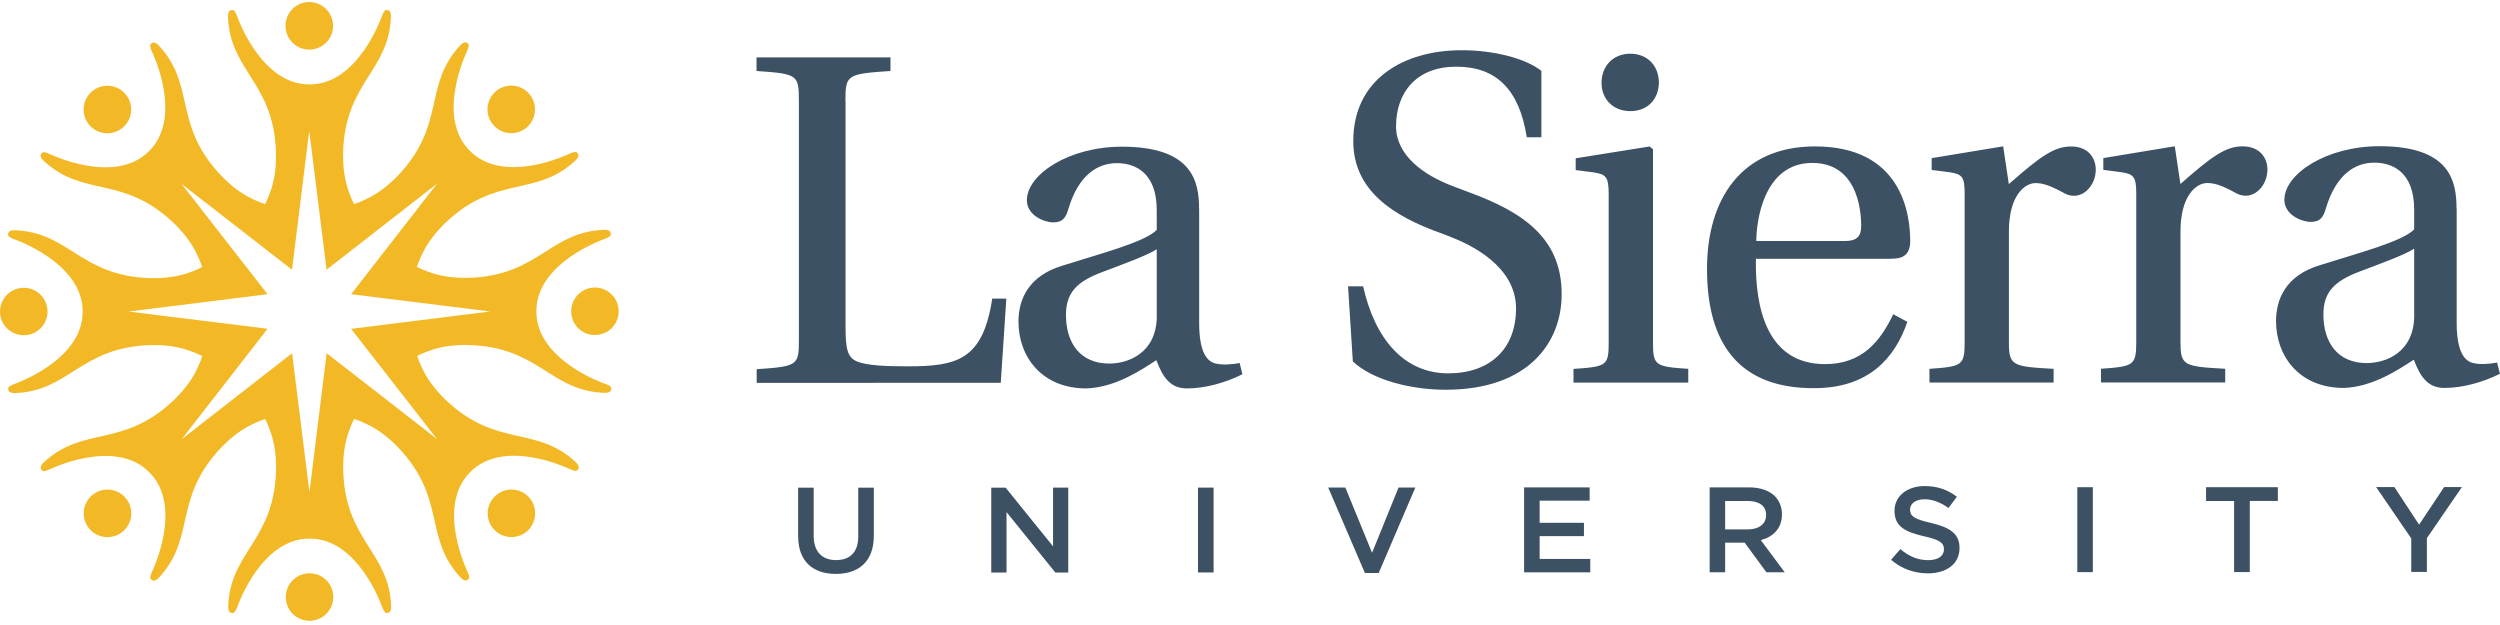 <svg width="360" height="90" viewBox="0 0 360 90" fill="none" xmlns="http://www.w3.org/2000/svg">
<g clip-path="url(#clip0_11292_19352)">
<path d="M41.11 3.723C41.11 1.833 42.64 0.293 44.54 0.293C46.43 0.293 47.96 1.833 47.96 3.723C47.96 5.613 46.43 7.133 44.54 7.143C42.65 7.143 41.11 5.613 41.11 3.723Z" fill="#F2B826"/>
<path d="M87.07 55.253C87.07 55.253 77.19 51.863 77.24 44.833C77.19 37.793 87.07 34.403 87.07 34.403C87.3 34.313 87.59 34.213 87.78 34.043C87.85 33.983 87.92 33.923 87.95 33.833C87.98 33.723 87.97 33.603 87.9 33.433C87.83 33.263 87.66 33.183 87.5 33.143C87.28 33.083 87.07 33.093 87.07 33.093C79.11 33.333 77.61 39.753 67.35 40.013C66.87 40.013 66.4 40.013 65.95 39.983C65.79 39.983 65.62 39.973 65.46 39.953C64.96 39.913 64.47 39.853 64.01 39.773C63.88 39.743 63.75 39.723 63.63 39.693C63.2 39.603 62.78 39.503 62.38 39.373C62.17 39.313 61.97 39.233 61.78 39.163C61.38 39.033 60.99 38.893 60.61 38.713C60.42 38.623 60.22 38.533 60.03 38.443C60.1 38.243 60.17 38.043 60.25 37.833C60.39 37.443 60.57 37.063 60.75 36.683C60.83 36.493 60.93 36.293 61.03 36.103C61.23 35.723 61.45 35.363 61.69 34.993C61.76 34.883 61.83 34.773 61.91 34.673C62.18 34.283 62.48 33.893 62.8 33.513C62.91 33.393 63.02 33.263 63.12 33.143C63.42 32.813 63.74 32.473 64.09 32.133C71.51 25.043 77.12 28.513 82.92 23.063C82.92 23.063 83.07 22.913 83.19 22.723C83.27 22.573 83.34 22.403 83.27 22.233C83.2 22.073 83.12 21.973 83.02 21.923C82.94 21.883 82.84 21.883 82.75 21.893C82.5 21.913 82.22 22.053 81.99 22.143C81.99 22.143 72.62 26.733 67.67 21.733C62.66 16.783 67.24 7.403 67.24 7.403C67.32 7.173 67.47 6.893 67.49 6.643C67.49 6.553 67.5 6.453 67.46 6.373C67.41 6.273 67.31 6.193 67.15 6.123C66.98 6.063 66.8 6.123 66.66 6.213C66.47 6.323 66.32 6.483 66.32 6.483C60.86 12.283 64.34 17.883 57.27 25.323C56.93 25.663 56.59 25.993 56.26 26.283C56.14 26.393 56.02 26.503 55.9 26.603C55.51 26.933 55.13 27.233 54.74 27.503C54.63 27.583 54.52 27.643 54.41 27.723C54.04 27.963 53.67 28.193 53.3 28.393C53.11 28.493 52.92 28.583 52.73 28.673C52.35 28.853 51.97 29.033 51.58 29.183C51.38 29.253 51.18 29.323 50.98 29.393C50.89 29.213 50.8 29.013 50.71 28.823C50.53 28.443 50.39 28.053 50.25 27.653C50.18 27.453 50.11 27.253 50.04 27.043C49.92 26.633 49.81 26.223 49.72 25.783C49.69 25.663 49.67 25.533 49.65 25.403C49.57 24.933 49.5 24.453 49.46 23.953C49.45 23.793 49.44 23.623 49.43 23.463C49.41 23.013 49.4 22.553 49.4 22.063C49.64 11.813 56.06 10.293 56.3 2.333C56.3 2.333 56.3 2.123 56.25 1.903C56.21 1.743 56.13 1.573 55.96 1.493C55.8 1.423 55.67 1.413 55.56 1.443C55.47 1.473 55.41 1.543 55.35 1.613C55.19 1.803 55.09 2.103 54.99 2.323C54.99 2.323 51.61 12.203 44.57 12.153C37.53 12.203 34.14 2.333 34.14 2.333C34.04 2.103 33.95 1.813 33.78 1.623C33.72 1.553 33.65 1.483 33.57 1.453C33.46 1.423 33.33 1.433 33.17 1.503C33 1.573 32.93 1.743 32.88 1.913C32.82 2.133 32.83 2.343 32.83 2.343C33.07 10.303 39.5 11.813 39.74 22.063C39.74 22.553 39.74 23.013 39.72 23.463C39.71 23.623 39.7 23.793 39.69 23.953C39.65 24.453 39.59 24.933 39.51 25.403C39.49 25.533 39.46 25.653 39.43 25.783C39.35 26.213 39.24 26.633 39.12 27.043C39.06 27.253 38.98 27.453 38.91 27.643C38.77 28.043 38.63 28.433 38.45 28.823C38.36 29.013 38.27 29.203 38.18 29.393C37.98 29.333 37.78 29.263 37.58 29.183C37.19 29.043 36.8 28.863 36.43 28.683C36.24 28.593 36.05 28.503 35.86 28.403C35.49 28.203 35.11 27.983 34.75 27.743C34.64 27.673 34.53 27.603 34.43 27.533C34.04 27.253 33.66 26.953 33.27 26.633C33.15 26.533 33.02 26.423 32.9 26.303C32.56 26.003 32.23 25.683 31.89 25.333C24.8 17.913 28.28 12.303 22.82 6.503C22.82 6.503 22.67 6.353 22.48 6.243C22.33 6.153 22.16 6.093 21.99 6.153C21.83 6.213 21.73 6.303 21.67 6.403C21.63 6.483 21.63 6.573 21.63 6.673C21.65 6.933 21.8 7.203 21.88 7.433C21.88 7.433 26.47 16.803 21.47 21.753C16.53 26.763 7.15 22.173 7.15 22.173C6.92 22.083 6.64 21.943 6.39 21.923C6.3 21.923 6.2 21.923 6.12 21.953C6.02 22.003 5.93 22.103 5.87 22.263C5.81 22.443 5.87 22.603 5.95 22.753C6.07 22.943 6.22 23.093 6.22 23.093C12.02 28.553 17.63 25.073 25.05 32.153C25.4 32.493 25.72 32.823 26.02 33.163C26.13 33.283 26.24 33.403 26.34 33.533C26.67 33.913 26.96 34.303 27.24 34.693C27.32 34.803 27.39 34.913 27.46 35.023C27.7 35.383 27.92 35.763 28.12 36.133C28.22 36.323 28.31 36.513 28.4 36.713C28.58 37.093 28.76 37.473 28.9 37.863C28.98 38.063 29.05 38.263 29.11 38.463C28.92 38.553 28.73 38.643 28.54 38.743C28.16 38.923 27.76 39.063 27.37 39.203C27.17 39.273 26.97 39.343 26.77 39.413C26.36 39.533 25.94 39.643 25.51 39.733C25.38 39.763 25.25 39.783 25.13 39.803C24.66 39.893 24.18 39.953 23.68 39.993C23.52 40.013 23.35 40.013 23.19 40.023C22.74 40.053 22.27 40.063 21.79 40.053C11.54 39.813 10.03 33.393 2.06 33.153C2.06 33.153 1.85 33.153 1.63 33.203C1.46 33.243 1.3 33.323 1.22 33.493C1.15 33.653 1.15 33.783 1.18 33.893C1.21 33.983 1.28 34.043 1.35 34.103C1.54 34.263 1.84 34.363 2.06 34.453C2.06 34.453 11.94 37.843 11.9 44.873C11.95 51.903 2.07 55.293 2.07 55.293C1.84 55.393 1.55 55.493 1.35 55.653C1.28 55.713 1.22 55.783 1.19 55.863C1.16 55.973 1.17 56.093 1.24 56.263C1.32 56.423 1.48 56.503 1.65 56.553C1.87 56.613 2.08 56.603 2.08 56.603C10.04 56.363 11.55 49.933 21.81 49.693C22.29 49.693 22.76 49.693 23.21 49.723C23.38 49.723 23.54 49.723 23.7 49.753C24.2 49.783 24.68 49.843 25.15 49.933C25.28 49.963 25.41 49.983 25.54 50.013C25.97 50.103 26.39 50.203 26.79 50.333C27 50.393 27.19 50.473 27.39 50.543C27.79 50.683 28.18 50.823 28.56 51.003C28.75 51.093 28.94 51.183 29.13 51.283C29.06 51.483 28.99 51.683 28.92 51.883C28.77 52.283 28.6 52.653 28.41 53.033C28.32 53.223 28.23 53.413 28.14 53.613C27.93 53.993 27.72 54.363 27.47 54.723C27.4 54.833 27.33 54.943 27.25 55.053C26.98 55.443 26.68 55.823 26.35 56.203C26.25 56.333 26.14 56.453 26.03 56.573C25.73 56.903 25.41 57.243 25.06 57.583C17.64 64.663 12.03 61.193 6.23 66.653C6.23 66.653 6.08 66.803 5.97 66.993C5.88 67.143 5.82 67.313 5.88 67.483C5.94 67.653 6.03 67.743 6.13 67.793C6.21 67.833 6.3 67.833 6.4 67.833C6.65 67.803 6.93 67.663 7.16 67.583C7.16 67.583 16.54 62.983 21.48 67.993C26.49 72.923 21.9 82.313 21.9 82.313C21.81 82.543 21.67 82.823 21.65 83.073C21.65 83.163 21.65 83.263 21.68 83.343C21.73 83.443 21.83 83.523 22 83.593C22.17 83.653 22.34 83.593 22.49 83.513C22.68 83.393 22.83 83.243 22.83 83.243C28.29 77.443 24.81 71.833 31.89 64.403C32.23 64.063 32.57 63.743 32.9 63.433C33.02 63.323 33.14 63.213 33.27 63.113C33.65 62.783 34.04 62.483 34.43 62.213C34.54 62.133 34.65 62.073 34.75 61.993C35.12 61.753 35.49 61.533 35.86 61.333C36.05 61.233 36.24 61.143 36.43 61.053C36.81 60.873 37.19 60.693 37.58 60.543C37.78 60.473 37.98 60.403 38.18 60.333C38.27 60.523 38.36 60.713 38.45 60.913C38.63 61.293 38.77 61.683 38.91 62.073C38.98 62.273 39.05 62.473 39.12 62.683C39.24 63.093 39.35 63.503 39.43 63.933C39.46 64.063 39.48 64.183 39.51 64.313C39.59 64.783 39.65 65.263 39.7 65.763C39.71 65.923 39.72 66.083 39.73 66.253C39.75 66.703 39.76 67.163 39.75 67.653C39.52 77.913 33.09 79.423 32.86 87.383C32.86 87.383 32.86 87.593 32.91 87.813C32.95 87.973 33.03 88.143 33.2 88.223C33.36 88.293 33.49 88.303 33.6 88.273C33.69 88.243 33.75 88.173 33.81 88.103C33.97 87.913 34.07 87.613 34.17 87.393C34.17 87.393 37.55 77.513 44.59 77.563C51.63 77.513 55.02 87.383 55.02 87.383C55.12 87.613 55.22 87.903 55.38 88.093C55.44 88.163 55.5 88.233 55.59 88.263C55.7 88.293 55.82 88.283 55.99 88.213C56.16 88.143 56.24 87.973 56.28 87.813C56.33 87.593 56.33 87.383 56.33 87.383C56.09 79.423 49.66 77.913 49.42 67.653C49.42 67.163 49.42 66.703 49.45 66.253C49.45 66.083 49.47 65.923 49.48 65.763C49.52 65.263 49.58 64.783 49.66 64.313C49.68 64.183 49.71 64.053 49.74 63.933C49.82 63.503 49.93 63.083 50.05 62.673C50.12 62.473 50.19 62.273 50.26 62.073C50.4 61.673 50.54 61.283 50.72 60.903C50.81 60.703 50.9 60.513 51 60.323C51.2 60.393 51.4 60.463 51.6 60.533C51.99 60.683 52.37 60.863 52.75 61.043C52.94 61.133 53.14 61.223 53.33 61.323C53.71 61.523 54.07 61.743 54.44 61.983C54.55 62.063 54.66 62.123 54.76 62.203C55.15 62.473 55.53 62.773 55.92 63.103C56.04 63.203 56.16 63.323 56.29 63.423C56.62 63.723 56.96 64.043 57.3 64.393C64.39 71.813 60.92 77.423 66.38 83.223C66.38 83.223 66.52 83.373 66.72 83.493C66.87 83.573 67.04 83.643 67.21 83.573C67.37 83.503 67.47 83.423 67.52 83.323C67.56 83.243 67.56 83.153 67.56 83.053C67.54 82.803 67.4 82.523 67.31 82.293C67.31 82.293 62.72 72.923 67.72 67.973C72.66 62.963 82.04 67.543 82.04 67.543C82.27 67.633 82.55 67.773 82.8 67.793C82.89 67.793 82.99 67.803 83.07 67.763C83.17 67.703 83.26 67.613 83.32 67.453C83.38 67.283 83.32 67.103 83.24 66.953C83.12 66.763 82.98 66.613 82.98 66.613C77.18 61.153 71.57 64.633 64.14 57.553C63.79 57.213 63.47 56.883 63.17 56.543C63.06 56.423 62.95 56.303 62.85 56.173C62.52 55.783 62.23 55.403 61.95 55.013C61.87 54.903 61.8 54.793 61.73 54.693C61.49 54.323 61.27 53.953 61.07 53.583C60.97 53.393 60.88 53.203 60.79 53.003C60.61 52.623 60.43 52.243 60.28 51.853C60.21 51.653 60.14 51.453 60.07 51.253C60.26 51.163 60.45 51.063 60.65 50.973C61.03 50.803 61.42 50.663 61.82 50.513C62.01 50.443 62.22 50.373 62.42 50.303C62.83 50.183 63.25 50.073 63.67 49.983C63.8 49.963 63.92 49.933 64.05 49.913C64.52 49.833 65 49.763 65.51 49.733C65.67 49.733 65.84 49.713 66 49.703C66.45 49.683 66.92 49.673 67.4 49.683C77.66 49.913 79.17 56.343 87.13 56.573C87.13 56.573 87.34 56.573 87.56 56.523C87.72 56.473 87.89 56.403 87.97 56.233C88.04 56.073 88.05 55.943 88.02 55.833C87.99 55.743 87.93 55.683 87.86 55.623C87.67 55.463 87.37 55.363 87.14 55.263L87.07 55.253ZM62.95 63.233L47.04 50.863L44.56 70.863L42.06 50.863L26.16 63.253L38.53 47.343L18.53 44.863L38.53 42.363L26.14 26.473L42.05 38.843L44.53 18.843L47.03 38.833L62.93 26.453L50.56 42.363L70.56 44.853L50.56 47.353L62.95 63.253V63.233Z" fill="#F2B826"/>
<path d="M44.57 82.553C46.46 82.553 47.99 84.073 47.99 85.963C47.99 87.853 46.46 89.383 44.58 89.393C42.68 89.393 41.15 87.853 41.15 85.973C41.15 84.083 42.68 82.553 44.58 82.553H44.57Z" fill="#F2B826"/>
<path d="M17.87 18.193C16.54 19.523 14.38 19.533 13.04 18.193C11.71 16.863 11.7 14.693 13.04 13.353C14.38 12.013 16.55 12.013 17.89 13.353C19.23 14.693 19.22 16.853 17.89 18.193H17.87Z" fill="#F2B826"/>
<path d="M76.06 71.493C77.39 72.823 77.4 74.993 76.06 76.343C74.73 77.673 72.56 77.663 71.23 76.343C69.89 75.003 69.89 72.843 71.23 71.503C72.57 70.163 74.74 70.163 76.07 71.503L76.06 71.493Z" fill="#F2B826"/>
<path d="M6.84 44.863C6.84 46.753 5.31 48.273 3.42 48.273C1.53 48.273 0 46.753 0 44.873C0 42.973 1.54 41.443 3.42 41.443C5.31 41.443 6.84 42.973 6.84 44.863Z" fill="#F2B826"/>
<path d="M85.67 41.403C87.55 41.403 89.09 42.943 89.09 44.833C89.09 46.723 87.55 48.243 85.67 48.243C83.78 48.243 82.25 46.723 82.25 44.833C82.25 42.933 83.78 41.403 85.67 41.403Z" fill="#F2B826"/>
<path d="M17.9 71.513C19.24 72.853 19.24 75.013 17.9 76.343C16.56 77.673 14.4 77.693 13.06 76.353C11.72 75.013 11.72 72.843 13.06 71.503C14.4 70.163 16.56 70.163 17.9 71.503V71.513Z" fill="#F2B826"/>
<path d="M71.19 13.333C72.52 11.993 74.7 11.993 76.04 13.333C77.37 14.673 77.37 16.833 76.04 18.173C74.71 19.513 72.54 19.513 71.21 18.173C69.87 16.833 69.86 14.673 71.2 13.333H71.19Z" fill="#F2B826"/>
<path d="M142.74 70.223H144.81L151.64 78.673V70.213H153.83V82.443H151.97L144.94 73.743V82.443H142.74V70.213V70.223ZM172.52 82.433H174.76V70.213H172.51V82.433H172.52ZM196.55 82.513H198.53L203.81 70.203H201.39L197.58 79.603L193.73 70.203H191.26L196.55 82.513ZM219.47 82.413H229V80.483H221.71V77.203H228.09V75.283H221.71V72.093H228.91V70.183H219.47V82.413ZM299.13 82.383H301.37V70.153H299.13V82.383ZM321.72 82.373H323.97V72.133H328.01V70.153H317.67V72.143H321.71V82.383L321.72 82.373ZM347.22 82.363H349.47V77.493L354.52 70.133H351.96L348.35 75.553L344.79 70.133H342.16L347.22 77.533V82.353V82.363ZM121.74 14.563C121.74 10.773 121.93 10.643 128.23 10.223V8.263H108.94V10.223C114.89 10.633 115.03 10.763 115.04 14.553V48.833C115.05 52.613 114.91 52.763 108.96 53.163V55.133L144.11 55.123L144.91 43.003H142.88C141.53 51.863 137.8 52.753 130.7 52.753C127.31 52.753 124.87 52.613 123.45 52.073C122.03 51.463 121.76 50.313 121.76 46.993V14.563H121.74ZM166.58 45.443C166.58 50.913 162.38 52.353 159.74 52.353C155.54 52.353 153.5 49.373 153.5 45.373C153.5 42.183 154.99 40.563 158.79 39.153C161.49 38.123 165.09 36.843 166.57 35.893V45.453L166.58 45.443ZM172.67 30.123C172.67 26.193 171.78 21.123 161.56 21.123C153.9 21.123 147.87 25.123 147.87 28.843C147.87 31.023 150.38 32.023 151.67 32.023C153.09 32.023 153.49 31.273 153.83 30.133C155.32 25.123 158.1 23.503 160.81 23.493C163.45 23.493 166.57 24.833 166.57 30.263V33.103C164.88 34.873 158.31 36.563 152.96 38.263C148.08 39.743 146.66 43.133 146.66 46.313C146.66 51.393 150.05 55.933 156.42 55.933C160.63 55.793 164.34 53.283 166.51 51.863C167.46 54.373 168.54 55.933 170.92 55.933C173.42 55.933 176.33 55.183 178.91 53.893L178.51 52.273C177.56 52.463 176.07 52.603 175.05 52.343C173.84 52.073 172.68 50.773 172.68 46.513V30.123H172.67ZM194.82 52.063C197.8 54.833 203.42 56.123 208.16 56.123C220.15 56.123 224.88 49.273 224.88 42.373C224.88 34.383 219.46 30.583 211.53 27.683L209.36 26.863C204.82 25.183 201.03 22.263 201.03 18.203C201.03 13.263 204.01 9.603 209.69 9.603C215.52 9.603 218.77 12.923 219.86 19.763H221.96V10.203C219.65 8.383 215.05 7.223 210.45 7.233C202.18 7.233 194.87 11.373 194.87 20.313C194.87 27.413 200.57 31.143 207.68 33.643L208.89 34.113C211.87 35.263 218.3 38.373 218.31 44.403C218.31 50.223 214.59 53.753 208.56 53.763C202.19 53.763 197.99 48.823 196.29 41.233H194.12L194.81 52.073L194.82 52.063ZM238.88 11.933C238.88 9.493 237.26 7.733 234.75 7.733C232.31 7.733 230.62 9.493 230.62 11.933C230.62 14.303 232.32 16.003 234.76 16.003C237.27 16.003 238.82 14.303 238.88 11.933ZM226.9 22.793V24.493L229.48 24.823C231.24 25.103 231.64 25.433 231.65 27.873V49.203C231.65 52.653 231.45 52.793 226.58 53.123V55.093H243.11V53.113C238.29 52.783 238.03 52.653 238.03 49.193V21.493L237.54 21.093L226.91 22.793H226.9ZM252.91 34.703C252.91 31.923 253.93 23.463 260.97 23.463C267.27 23.463 268.01 29.893 268.01 32.523C268.01 33.813 267.61 34.693 265.71 34.703H252.9H252.91ZM272.35 37.253C273.78 37.253 275.07 36.913 275.07 34.693C275.07 30.693 273.77 21.083 261.37 21.083C250.81 21.083 245.8 28.603 245.81 38.763C245.81 49.463 250.42 56.033 261.46 55.893C268.97 55.823 272.83 51.703 274.66 46.343L272.63 45.253C270.73 49.183 268.16 52.423 262.81 52.433C254.42 52.433 252.72 44.303 252.85 37.263H272.35V37.253ZM288.46 21.073L278.16 22.773V24.473L280.75 24.803C282.51 25.083 282.91 25.413 282.91 27.853V49.183C282.91 52.643 282.58 52.773 277.84 53.113V55.083H295.72V53.113C289.7 52.783 289.28 52.653 289.28 49.193V33.343C289.28 28.133 291.57 26.363 293.13 26.363C294.21 26.363 295.37 26.773 297.33 27.863C297.81 28.133 298.34 28.193 298.68 28.193C300.31 28.193 301.79 26.503 301.79 24.403C301.79 22.913 300.85 21.083 298.21 21.093C295.77 21.093 293.74 22.583 289.27 26.513L288.46 21.093V21.073ZM313.17 21.063L302.88 22.763V24.463L305.45 24.793C307.21 25.073 307.62 25.403 307.62 27.843V49.183C307.62 52.633 307.29 52.763 302.54 53.103V55.073H320.43V53.103C314.4 52.773 313.99 52.643 313.99 49.183V33.333C313.99 28.123 316.29 26.353 317.84 26.353C318.93 26.353 320.09 26.753 322.05 27.843C322.52 28.113 323.07 28.183 323.4 28.183C325.02 28.183 326.51 26.493 326.51 24.393C326.51 22.903 325.56 21.073 322.92 21.073C320.47 21.073 318.45 22.563 313.98 26.493L313.17 21.083V21.063ZM347.65 45.363C347.65 50.843 343.45 52.283 340.81 52.283C336.61 52.283 334.58 49.303 334.57 45.303C334.57 42.113 336.07 40.493 339.86 39.073C342.56 38.043 346.16 36.763 347.64 35.813V45.363H347.65ZM353.74 30.053C353.74 26.123 352.86 21.043 342.64 21.053C334.98 21.053 328.95 25.053 328.95 28.773C328.95 30.953 331.46 31.953 332.74 31.953C334.16 31.953 334.57 31.213 334.91 30.063C336.4 25.053 339.17 23.423 341.89 23.423C344.52 23.423 347.64 24.763 347.64 30.193V33.033C345.96 34.793 339.39 36.493 334.04 38.193C329.16 39.673 327.75 43.063 327.75 46.243C327.75 51.323 331.13 55.863 337.5 55.863C341.7 55.723 345.41 53.203 347.59 51.793C348.54 54.303 349.63 55.863 352 55.863C354.5 55.863 357.42 55.113 359.99 53.823L359.58 52.203C358.63 52.403 357.15 52.533 356.13 52.273C354.91 51.993 353.76 50.703 353.76 46.443V30.053H353.74ZM114.94 77.263C114.94 80.813 117.05 82.643 120.36 82.643C123.69 82.643 125.83 80.813 125.83 77.163V70.223H123.59V77.253C123.59 79.523 122.38 80.653 120.4 80.653C118.39 80.653 117.17 79.443 117.17 77.173V70.223H114.93V77.253M248.42 76.233V72.143H251.68C253.33 72.143 254.32 72.853 254.32 74.153V74.183C254.32 75.433 253.3 76.233 251.7 76.233H248.42ZM246.19 82.403H248.42V78.143H251.19H251.23L254.36 82.403H257L253.56 77.783C255.34 77.303 256.6 76.083 256.6 74.073V74.053C256.6 72.973 256.21 72.083 255.54 71.403C254.72 70.633 253.47 70.183 251.87 70.183H246.19V82.413V82.403ZM272.31 80.613C273.84 81.923 275.68 82.563 277.62 82.563C280.29 82.563 282.18 81.203 282.17 78.913V78.883C282.17 76.853 280.76 75.933 278.07 75.303C275.63 74.753 275.05 74.323 275.05 73.383V73.343C275.05 72.553 275.82 71.893 277.12 71.893C278.29 71.893 279.44 72.333 280.58 73.153L281.79 71.533C280.5 70.543 279.02 69.993 277.16 69.993C274.63 69.993 272.81 71.443 272.81 73.533V73.573C272.81 75.823 274.34 76.593 277.06 77.223C279.42 77.743 279.93 78.213 279.93 79.093V79.123C279.93 80.053 279.06 80.663 277.68 80.663C276.1 80.663 274.88 80.093 273.65 79.073L272.31 80.613Z" fill="#3C5164"/>
</g>
<defs>
<clipPath id="clip0_11292_19352">
<rect width="359.99" height="89.1" fill="white" transform="translate(0 0.293)"/>
</clipPath>
</defs>
</svg>
